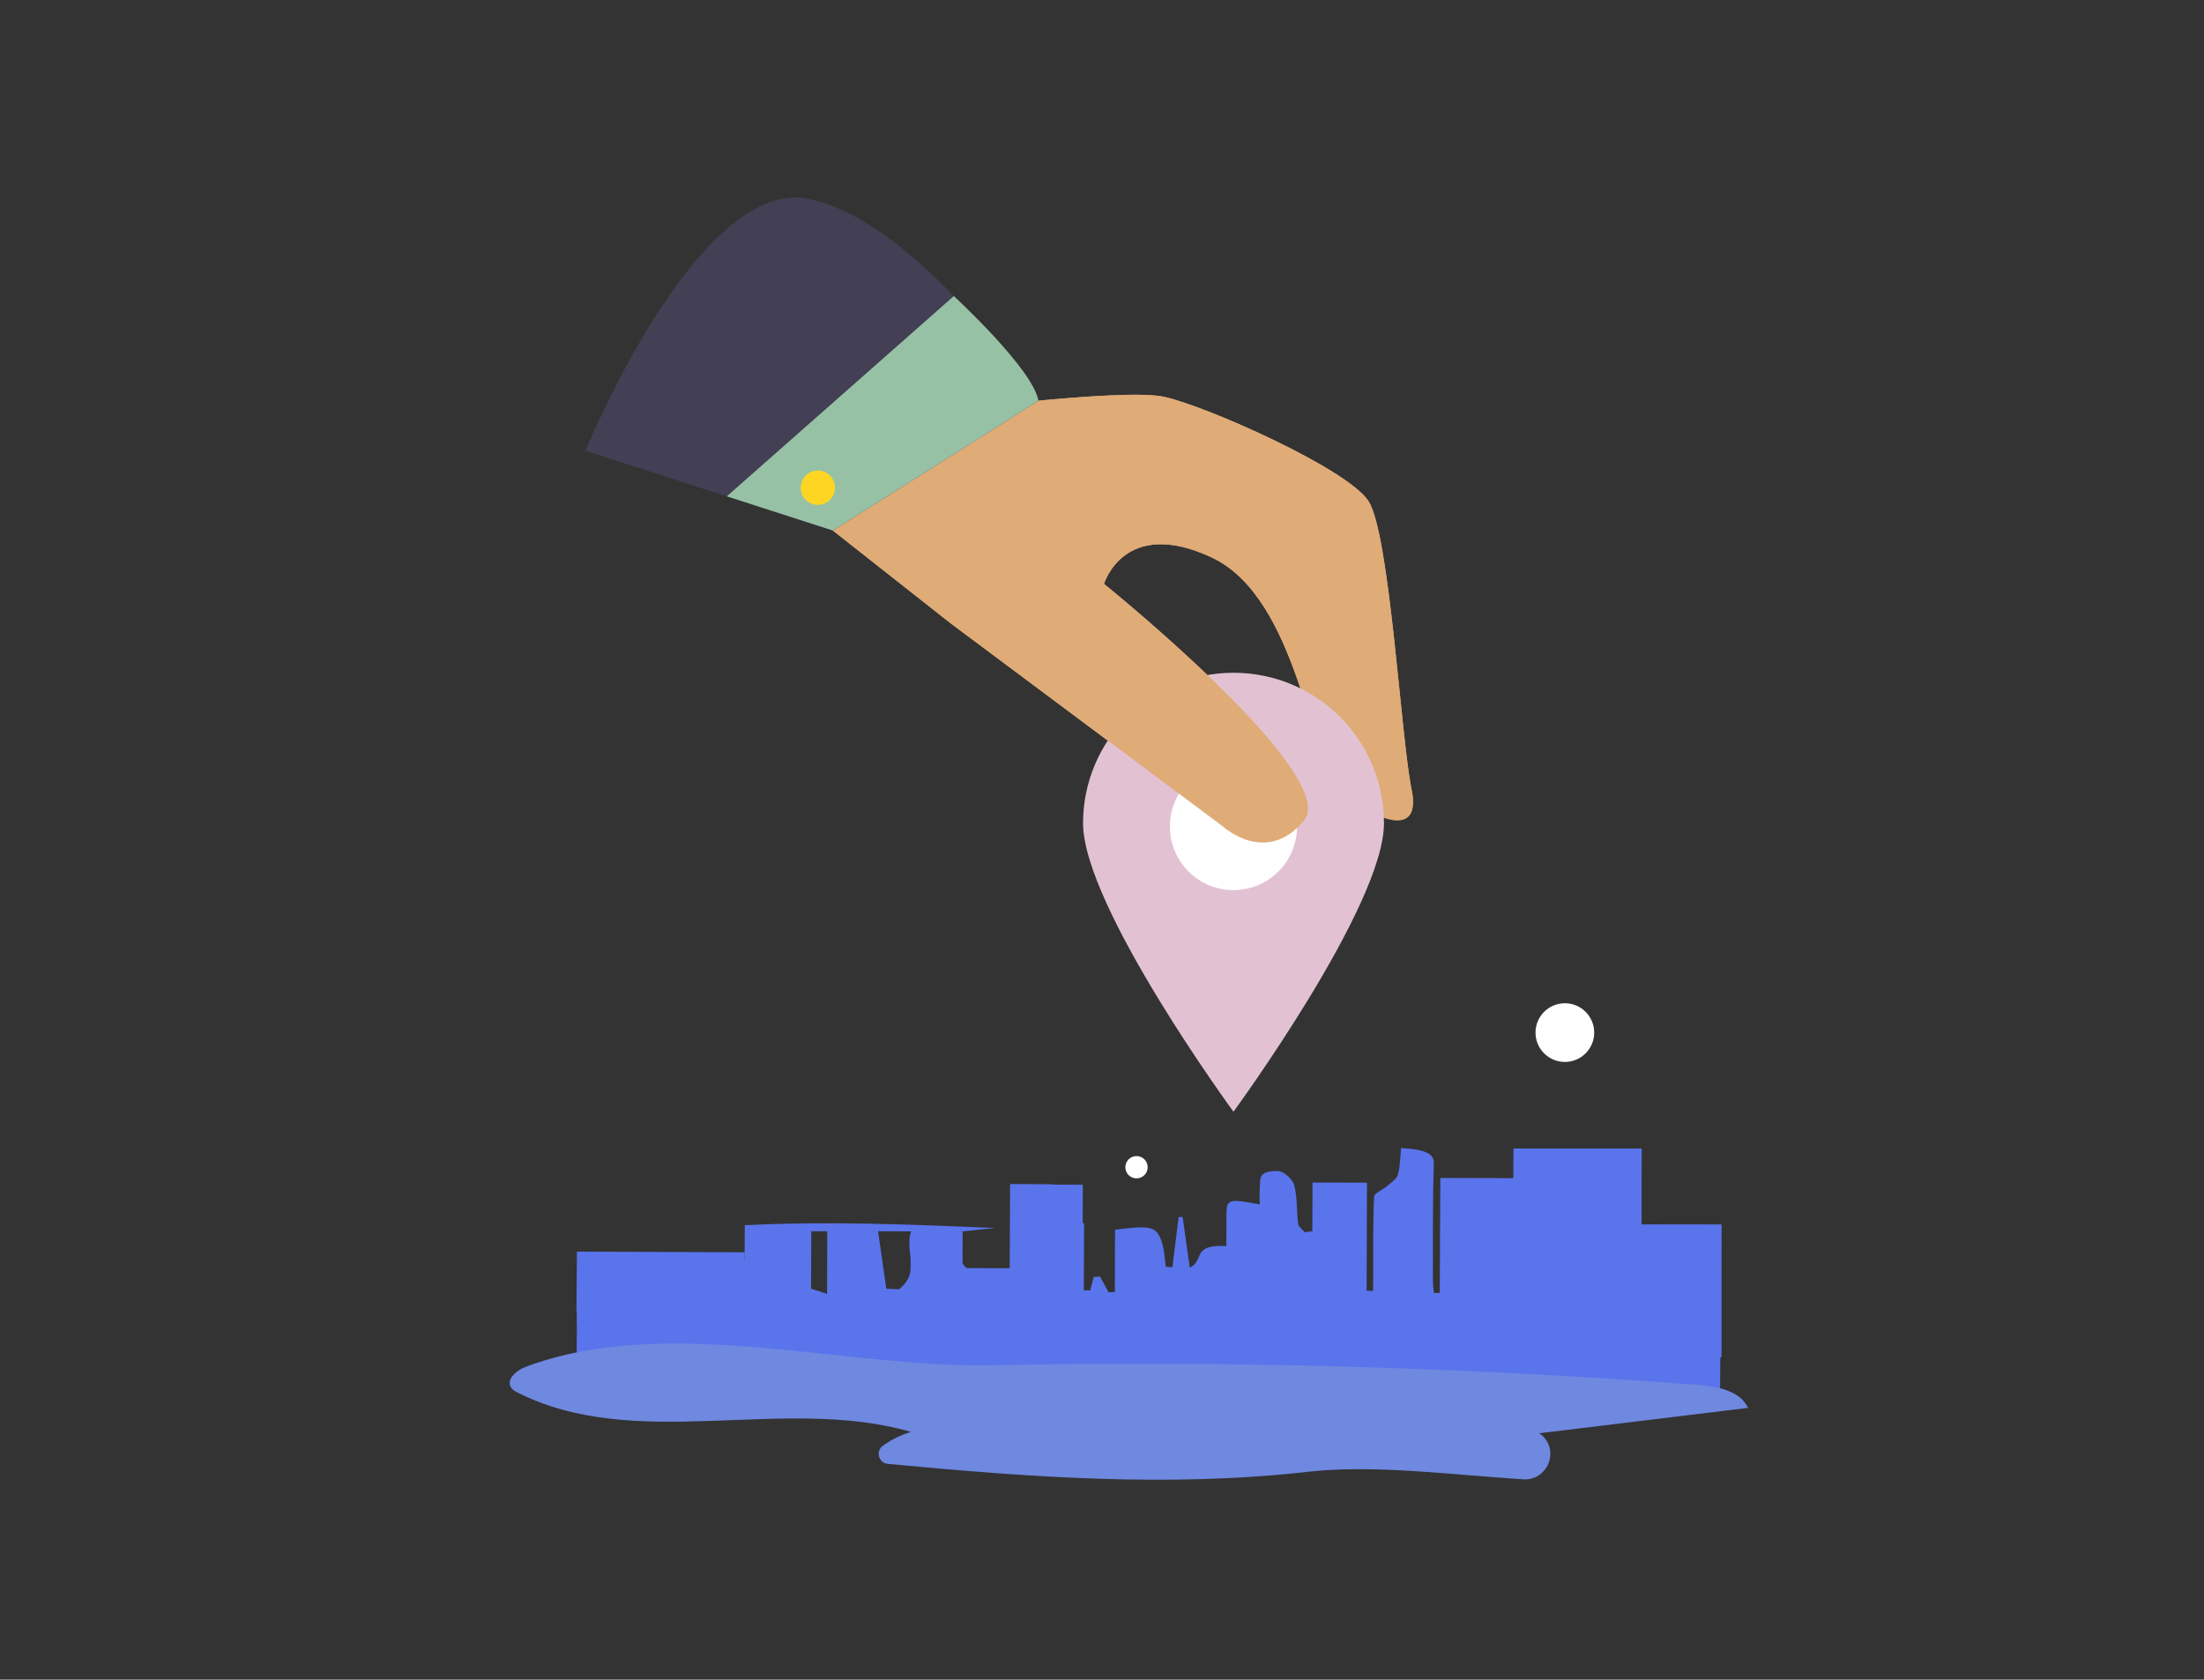 <svg id="Слой_1" xmlns="http://www.w3.org/2000/svg" xmlns:xlink="http://www.w3.org/1999/xlink" viewBox="-300 0 2350.4 1791.6"><rect x="-300" y="0" width="2350.4" height="1791.6" fill="#333333" stroke="none"/><style>.st0{fill:#dfab77}.st4{clip-path:url(#SVGID_2_);fill:#5a74ec}.st7{fill:#fff}</style><switch><g><path class="st0" d="M714.9 665.8l289.4 216s45.9 42 86.1-6.3c40.3-48.3-213.1-252.7-213.1-252.7s21.4-71.9 114.8-28.2S1098 818.8 1129.9 845s86.9 53 75.4-2.9-23.2-273.2-46.1-307.8-172.2-101-217.6-111c-45.4-10.1-249.5 17.2-249.5 17.2l-104 125.4 126.8 99.9z"/><path class="st0" d="M692.2 440.5s204.1-27.3 249.5-17.2c45.4 10.1 194.7 76.4 217.6 111 22.9 34.6 34.6 251.9 46.1 307.8 11.5 55.9-43.5 29.1-75.4 2.9-31.9-26.2-44.4-206.7-137.8-250.4-93.4-43.7-114.8 28.2-114.8 28.2s8.4 6.8 22 18.2c-7 .8-14 1.9-21.2 3.5-15.1 3.5-29.9.6-45 1.3-33.5 3.1-66.5 4.6-99.4 11.6-8.1 1.6-16.1 3-24.1 4.2l-121.5-95.8 104-125.3z"/><path d="M807.4 427.4L588.2 565.9l-263.9-85.1s120.8-295.4 239.9-268.4 243.2 215 243.2 215z" fill="#433f54"/><path d="M807.4 427.4L588.2 565.9l-113.1-36.5 242.1-213.6s84.6 78 90.2 111.6z" fill="#97c1a5"/><circle cx="572.2" cy="520.2" r="18.3" fill="#ffd524"/><defs><path id="SVGID_1_" transform="matrix(1 .004 -.004 1 4.822 -3.325)" d="M316.2 1184.7h1219.6v306.2H316.2z"/></defs><clipPath id="SVGID_2_"><use xlink:href="#SVGID_1_" overflow="visible"/></clipPath><path class="st4" d="M777.2 1377.5c.1-40.3.3-77 .4-114.5 17.1.1 30.4.1 45.3.2 16.8 11.6-17.6 32.5 33.2 41.6-.1 22.7-.2 47.1-.3 71.4 2.3.1 4.5.2 6.8.2 1.2-4.7 2.4-9.5 3.7-14.2 2.3-.2 4.5-.4 6.8-.6 3 5.6 6.1 11.2 9.1 16.8 2.2-.1 4.5-.2 6.7-.3.1-22.3.2-44.6.2-66.4 38-5 44.1-3.6 49.6 12.3 3.1 9 3.2 18.2 4.6 27.3 2.3.1 4.6.2 7 .3 2.2-17.8 4.4-35.6 6.6-53.5h4.3c2.4 17.4 4.9 34.8 7.6 54.1 16.4-8.1 1.2-25 39-23.1 0-11.3 0-22.6.1-33.9.1-16.2 2.4-16.8 35.5-10.5 0-6.8-.5-13.4.2-20 .7-6.8-2.4-16.2 19.3-15.6 6.7.2 16 9.6 17.4 15.1 3.3 13.7 2.4 27.6 4.1 41.3.4 3 4.6 5.9 7 8.8l8.1-.9c.1-17 .1-34 .2-52.1 20.2.1 37.7.1 58.1.2-.1 38.6-.3 76.9-.4 115.3 2.3 0 4.6.1 6.9.1 0-5 0-10.1.1-15.1.1-28.5-.3-57 1-85.5.2-3.7 9.3-7.2 13.6-11 4.5-3.9 10.5-7.9 11.7-12.1 2.6-9.4 2.5-19 3.5-28.7 28.3 1.7 35.2 6.9 34.9 16.8-1.4 41.9-.9 83.8-1 125.8 0 4 .7 8 1.1 12h6.7c.1-40.6.3-81.2.4-122.4 20.8.1 37.6.1 55.8.2 2.3 11.6 4.1 23.1 7.2 34.6 1.4 5.2 4 11.5 19.6 4.6-26.4 18.4-3.3 38.3-5.4 57.4 12.4-18.8 11.9-37.9 4.8-57.3 5.6-20.4 11.1-40.7 16.9-61.8 11.4 0 21.9.1 38.9.1 3.7 44 7.4 87.7 11 131.4h2.6c0-12-.3-24.1.4-36.1.2-3.4 3-6.7 5.2-10 .1-.1 9 .5 9.1 1 .6 3-.1 6.1-.5 9.1-1.5 12-3.1 24.1-4.7 36.5 23.6 1.5 44.4 2.8 66.5 4.1.1-14.2.1-28.6.2-44.7 23.7-1.2 45.5-2.3 71.7-3.6 5 19.8 9.6 38.3 14.3 57.4 21.5 4.3 24.1 9.5 16.1 37.7-415.1-1.5-830.4-3-1250.9-4.5 0-10.5-.3-21.2.5-31.8.2-2 5.1-5.4 8.2-5.5 19.7-.5 24.7-6.1 22.4-13.6-1.7-5.7-6-11.2-9.8-17.8 19.2 1.1 42.5 2.4 62 3.5-1.6 9.9-2.9 18.2-4.2 26.4 2.4.6 4.9 1.2 7.3 1.8 5-2.1 13.4-3.9 14-6.2.6-2.4-6.4-5.2-10.9-8.5 32.2-4.2 4.4-12.4 3.2-20.2 15.6.1 30.5.1 47 .2-31.2 7.1-17.1 19.7-14.7 30.7 0-5.1 0-10.2.1-16.4 6.4.3 12.1.5 17.9.7v9.4c2.1.3 4.2.6 6.4.9-3.7 1.9-7.3 3.8-11 5.8 5.3 1.5 10.5 3 15.8 4.6 2.5-.6 5.1-1.2 7.6-1.7-2.8-7.1-5.5-14.2-8.3-21.3 7.5-2.7 15.1-5.3 25.7-9 0-10.2.1-23 .1-37.9 87.4-4.5 176.6-.9 266.9 2.9-11.3 1.2-22.5 2.4-36.5 3.9 4.8 18.2-18.1 40.2 37.4 51.2-6.7.9 7.1 5.7 15 12.6zm-228-64.3c3.6 20.1 6.4 39.4 11.2 58.6.6 2.5 11.5 4.5 21.6 8.3.1-24.9.2-45.6.2-66.8-10 0-18.7 0-33-.1zm96 61.4c4.5.2 9.1.4 13.6.6 23.9-19.2 5.4-40.9 12.8-61.8-12.8 0-22.1-.1-35.2-.1 3.1 21 5.9 41.1 8.8 61.3zm370.4-6.3c-7.1 8.4-12.2 14.4-18.1 21.3 14-.3 25.8-.6 35.5-.8-4.6-9.7-8.3-17.7-12-25.6-44.1 2.6-58.3 20.4-83 32.4 38.5 0 37-21.8 77.6-27.3zm-648.3-7.6c.9 6.6 1.4 10.1 1.9 13.6 3.7-.8 10.6-1.6 10.7-2.4.4-6.1-.1-12.3-1.7-18.3-.3-1.1-9-3-10.3-2.5-3.6 1.3-8.2 4.2-7.1 5.6 1.9 2.5 7.6 4.6 6.5 4z"/><path transform="matrix(1 .004 -.004 1 5.511 -3.318)" class="st4" d="M313.3 1395.7h1221.8v266.4H313.3z"/><path transform="matrix(1 .004 -.004 1 5.027 -3.609)" class="st4" d="M905.7 1358.6H1104v71.6H905.7z"/><path transform="matrix(1 .004 -.004 1 5.205 -5.366)" class="st4" d="M1450.5 1305.9h84.9v274.3h-84.9z"/><path transform="matrix(1 .004 -.004 1 5.059 -4.968)" class="st4" d="M1313.8 1225.2h136.8v354.6h-136.8z"/><path transform="matrix(1 .004 -.004 1 5.114 -4.581)" class="st4" d="M1235.9 1256.8h77.9v322.7h-77.9z"/><path transform="matrix(1 .004 -.004 1 5.119 -2.928)" class="st4" d="M777.1 1263.2h77.6v314.6h-77.6z"/><path transform="matrix(1 .004 -.004 1 4.927 -1.899)" class="st4" d="M494.6 1306.7h70.9v121.8h-70.9z"/><path transform="matrix(1 .004 -.004 1 4.941 -2.508)" class="st4" d="M671.5 1313.4h55.4v115.7h-55.4z"/><path transform="matrix(1 .004 -.004 1 4.948 -2.686)" class="st4" d="M703.8 1352.3h89.3v41.2h-89.3z"/><path transform="matrix(1 .004 -.004 1 4.925 -1.447)" class="st4" d="M313.9 1335.2h180.7v63.8H313.9z"/><path d="M552.6 1152.1c-3.2 0-6.2.5-8.5 1.3-1.5-4.8-10.4-8.5-21.1-8.5-4.2 0-8.1.5-11.4 1.5.1-.5.1-1 .1-1.5 0-10.9-19.1-19.8-42.7-19.9-20.5-.1-37.7 6.5-41.9 15.4-3.7-.9-8-1.4-12.5-1.4-15.1-.1-27.4 5.6-27.4 12.6s12.2 12.7 27.3 12.7l138 .5c7.6 0 13.7-2.8 13.7-6.3.1-3.5-6-6.3-13.6-6.4z" clip-path="url(#SVGID_2_)" fill="#e6e0de"/><path d="M1175.9 878.1c0 88.6-160.5 307.7-160.5 307.7S855 966.7 855 878.1s71.8-160.5 160.5-160.5 160.4 71.9 160.4 160.5z" fill="#e2c2d2"/><circle class="st7" cx="1015.4" cy="881.6" r="67.8"/><circle class="st7" cx="1368.8" cy="1101.4" r="31.3"/><circle class="st7" cx="912" cy="1245" r="11.9"/><path class="st0" d="M833.2 645.8c15.1-.7 29.9 2.2 45-1.3 7.1-1.6 14.2-2.7 21.2-3.5 60.7 51.2 224 194.9 191.1 234.4-40.3 48.3-86.1 6.3-86.1 6.3L715 665.7l-5.3-4.2c8-1.2 16-2.6 24.1-4.2 32.9-6.9 65.9-8.3 99.4-11.5z"/><path d="M260.4 1458c-10 3.8-21.9 14.1-14.6 23 1.1 1.4 2.6 2.5 4.1 3.3 127 65.7 284.6 3.5 421.6 43-10.7 3.2-20.9 8.2-30 14.8-8 5.8-4.6 18.3 5.2 19.3 148.9 14.1 299 25.3 447.6 8.5 71.1-8 153.8 3.2 230.2 8 25.6 1.6 39-30.4 19.6-47.2-1.1-1-2.1-1.6-2.9-1.9l223-27.1c-9-18.9-33.6-23-54.5-24.6-250.1-19-501-26-751.8-20.9-157 3.2-347.5-54.8-497.5 1.8z" fill="#6f88e0"/><path fill="#5a74ec" d="M1450.6 1306.1V1225h-136.1v31.6h-78v191.1h299.4v-141.6z"/></g></switch></svg>

